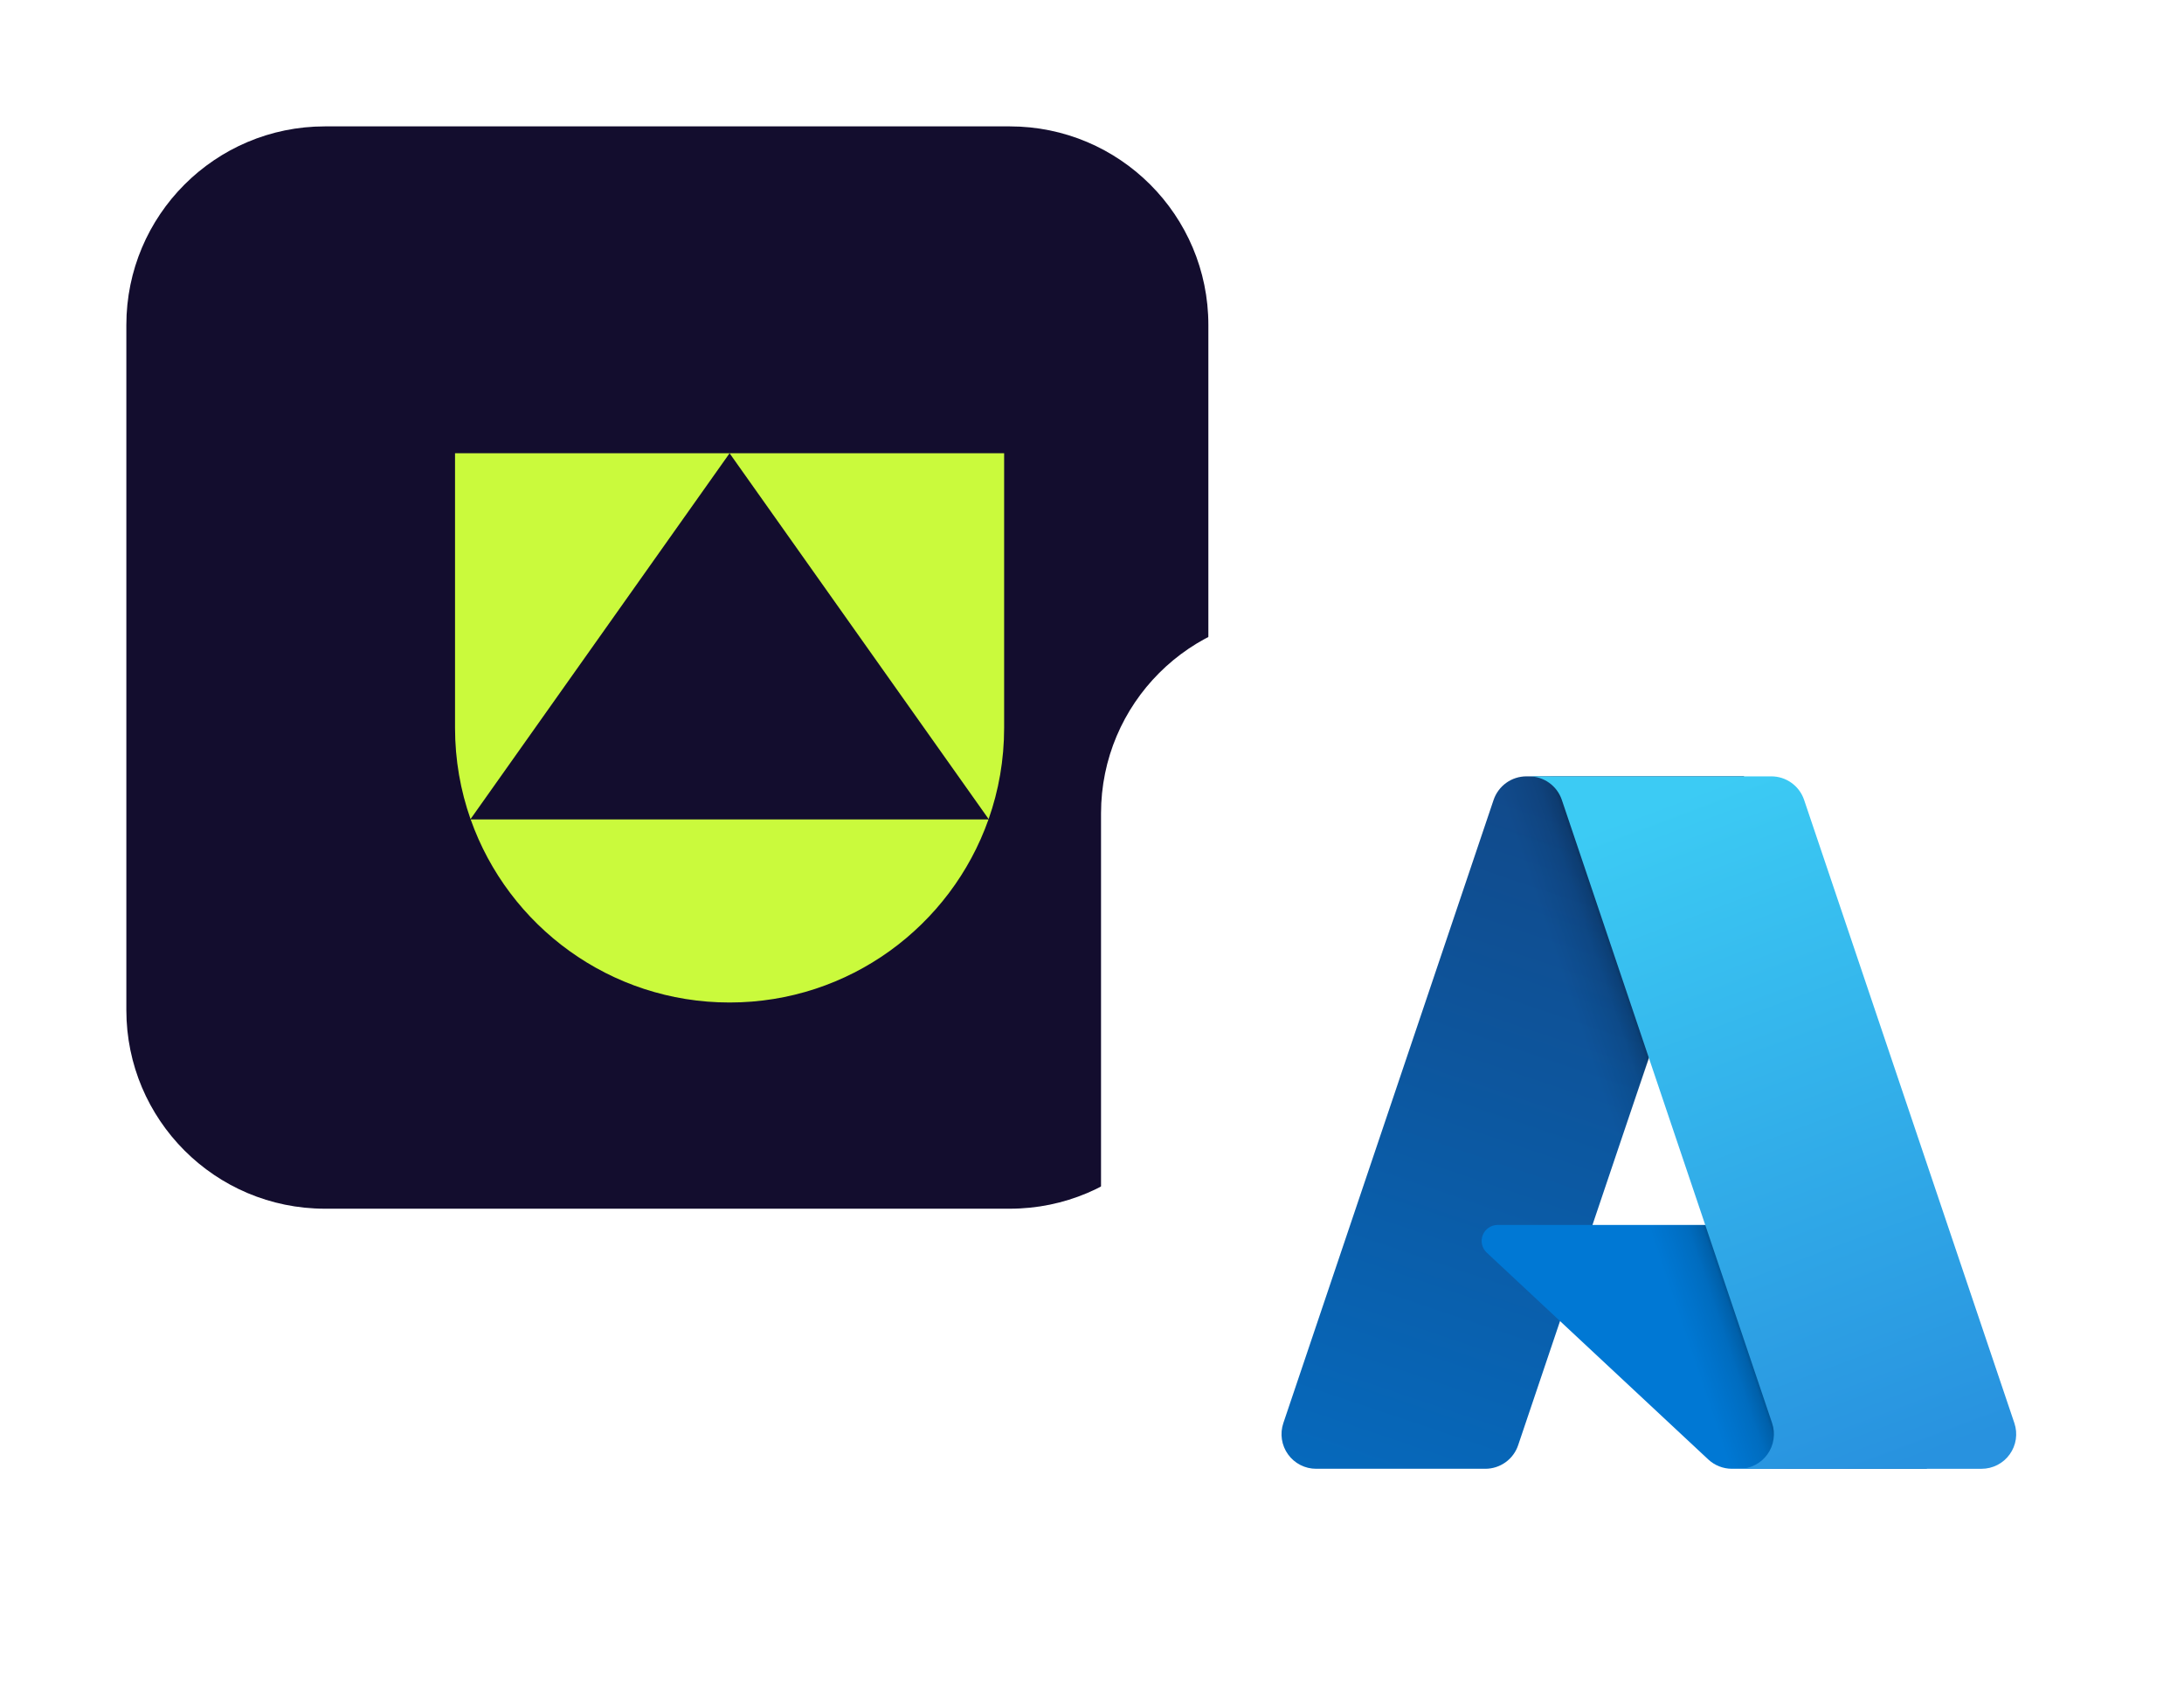 <svg width="121" height="94" viewBox="0 0 121 94" fill="none" xmlns="http://www.w3.org/2000/svg">
<g clip-path="url(#clip0_1_14)">
<g filter="url(#filter0_d_1_14)">
<path d="M58.947 9H21C14.925 9 10 13.925 10 20V57.947C10 64.022 14.925 68.947 21 68.947H58.947C65.022 68.947 69.947 64.022 69.947 57.947V20C69.947 13.925 65.022 9 58.947 9Z" fill="#130D2E"/>
</g>
<path d="M109.947 34.053H72C65.925 34.053 61 38.978 61 45.053V83C61 89.075 65.925 94 72 94H109.947C116.022 94 120.947 89.075 120.947 83V45.053C120.947 38.978 116.022 34.053 109.947 34.053Z" fill="white"/>
<path fill-rule="evenodd" clip-rule="evenodd" d="M40.421 25.105H25.21V40.316C25.21 42.087 25.513 43.787 26.069 45.367L40.421 25.105ZM26.076 45.386C28.164 51.294 33.798 55.526 40.421 55.526C47.044 55.526 52.678 51.294 54.766 45.386H26.076ZM54.773 45.366C55.329 43.786 55.632 42.086 55.632 40.316V25.105H40.421L54.773 45.366Z" fill="#CAFA3C"/>
<path d="M84.569 43.001H96.614L84.11 80.046C83.982 80.427 83.737 80.758 83.411 80.992C83.085 81.226 82.693 81.352 82.291 81.352H72.918C72.613 81.353 72.313 81.28 72.042 81.141C71.771 81.002 71.537 80.801 71.36 80.553C71.182 80.306 71.066 80.02 71.021 79.719C70.976 79.418 71.003 79.111 71.101 78.822L82.749 44.307C82.878 43.926 83.123 43.595 83.449 43.361C83.775 43.126 84.167 43.001 84.569 43.001Z" fill="url(#paint0_linear_1_14)"/>
<path d="M102.071 67.848H82.972C82.794 67.848 82.621 67.901 82.474 68.001C82.327 68.101 82.214 68.243 82.149 68.408C82.083 68.573 82.07 68.754 82.109 68.927C82.148 69.1 82.238 69.258 82.368 69.379L94.641 80.834C94.998 81.167 95.469 81.353 95.957 81.352H106.772L102.071 67.848Z" fill="#0078D4"/>
<path d="M84.569 43.001C84.163 42.999 83.767 43.127 83.439 43.367C83.111 43.606 82.868 43.945 82.745 44.332L71.115 78.791C71.011 79.08 70.978 79.391 71.02 79.695C71.061 80 71.175 80.29 71.353 80.542C71.53 80.793 71.765 80.998 72.039 81.139C72.312 81.28 72.615 81.353 72.923 81.353H82.538C82.896 81.288 83.231 81.131 83.508 80.895C83.785 80.659 83.995 80.354 84.115 80.011L86.435 73.176L94.719 80.903C95.067 81.19 95.502 81.349 95.953 81.353H106.727L102.002 67.848L88.226 67.852L96.657 43.001H84.569Z" fill="url(#paint1_linear_1_14)"/>
<path d="M99.953 44.305C99.825 43.925 99.58 43.594 99.254 43.36C98.928 43.126 98.537 43 98.136 43.001H84.713C85.114 43.001 85.505 43.126 85.831 43.36C86.157 43.594 86.401 43.925 86.53 44.305L98.179 78.822C98.276 79.11 98.304 79.418 98.258 79.719C98.213 80.02 98.097 80.306 97.92 80.553C97.742 80.801 97.508 81.002 97.237 81.141C96.967 81.28 96.666 81.353 96.362 81.353H109.786C110.09 81.353 110.39 81.28 110.661 81.141C110.932 81.002 111.166 80.801 111.343 80.553C111.521 80.306 111.637 80.02 111.682 79.719C111.727 79.418 111.7 79.11 111.602 78.822L99.953 44.305Z" fill="url(#paint2_linear_1_14)"/>
</g>
<defs>
<filter id="filter0_d_1_14" x="0" y="0" width="73.947" height="73.947" filterUnits="userSpaceOnUse" color-interpolation-filters="sRGB">
<feFlood flood-opacity="0" result="BackgroundImageFix"/>
<feColorMatrix in="SourceAlpha" type="matrix" values="0 0 0 0 0 0 0 0 0 0 0 0 0 0 0 0 0 0 127 0" result="hardAlpha"/>
<feOffset dx="-3" dy="-2"/>
<feGaussianBlur stdDeviation="3.5"/>
<feComposite in2="hardAlpha" operator="out"/>
<feColorMatrix type="matrix" values="0 0 0 0 0 0 0 0 0 0 0 0 0 0 0 0 0 0 0.16 0"/>
<feBlend mode="normal" in2="BackgroundImageFix" result="effect1_dropShadow_1_14"/>
<feBlend mode="normal" in="SourceGraphic" in2="effect1_dropShadow_1_14" result="shape"/>
</filter>
<linearGradient id="paint0_linear_1_14" x1="88.959" y1="45.843" x2="76.451" y2="82.795" gradientUnits="userSpaceOnUse">
<stop stop-color="#114A8B"/>
<stop offset="1" stop-color="#0669BC"/>
</linearGradient>
<linearGradient id="paint1_linear_1_14" x1="92.866" y1="63.063" x2="89.973" y2="64.042" gradientUnits="userSpaceOnUse">
<stop stop-opacity="0.3"/>
<stop offset="0.071" stop-opacity="0.2"/>
<stop offset="0.321" stop-opacity="0.1"/>
<stop offset="0.623" stop-opacity="0.05"/>
<stop offset="1" stop-opacity="0"/>
</linearGradient>
<linearGradient id="paint2_linear_1_14" x1="91.275" y1="44.765" x2="105.006" y2="81.345" gradientUnits="userSpaceOnUse">
<stop stop-color="#3CCBF4"/>
<stop offset="1" stop-color="#2892DF"/>
</linearGradient>
<clipPath id="clip0_1_14">
<rect width="121" height="94" fill="white"/>
</clipPath>
</defs>
</svg>
